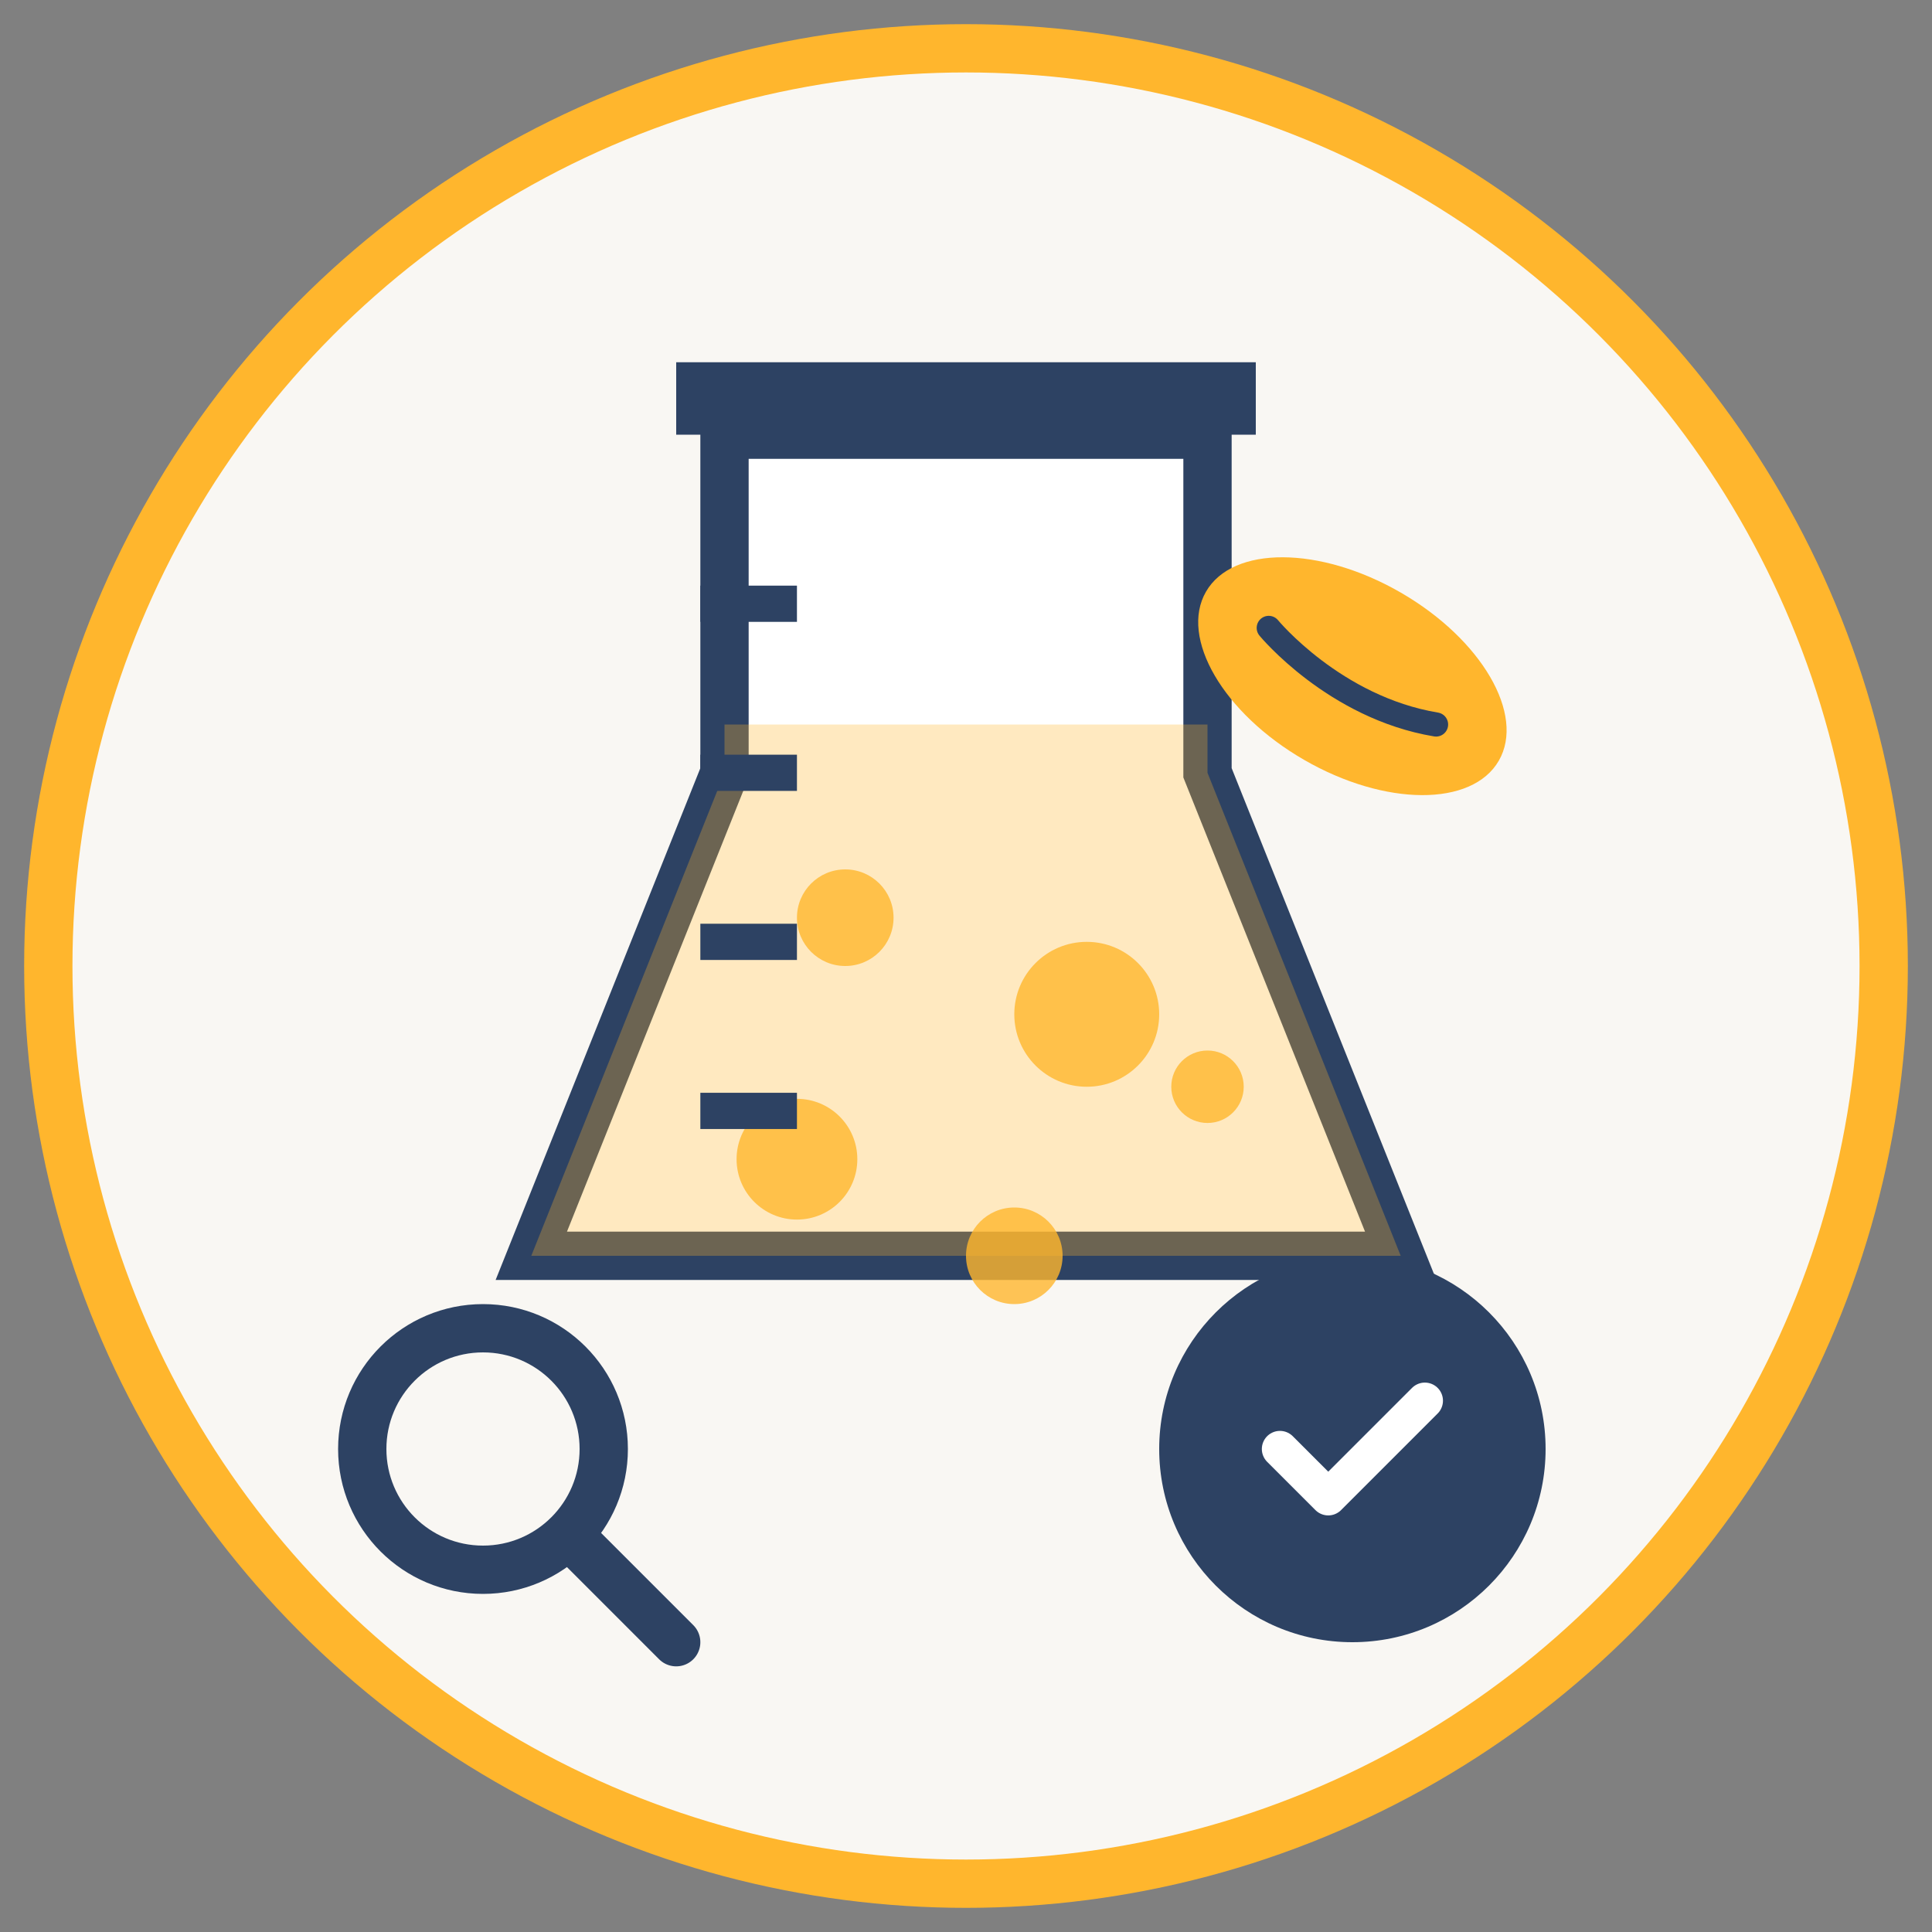 <svg width="80" height="80" viewBox="0 0 80 80" fill="none" xmlns="http://www.w3.org/2000/svg">
  <rect x="0" y="0" width="80" height="80" fill="#808080" stroke="none"/>
  <!-- Quality Testing Icon -->
  <circle cx="40" cy="40" r="38" stroke="#FFB62D" stroke-width="2" fill="#F9F7F3"/>
  
  <!-- Beaker -->
  <path d="M30 18H50V32L58 52H22L30 32V18Z" fill="white" stroke="#2D4263" stroke-width="2"/>
  
  <!-- Beaker Top Ridge -->
  <path d="M28 15H52V18H28V15Z" fill="#2D4263"/>
  
  <!-- Beaker Liquid -->
  <path d="M30 32L22 52H58L50 32V30H30V32Z" fill="#FFB62D" fill-opacity="0.3"/>
  
  <!-- Bubbles -->
  <circle cx="35" cy="38" r="2" fill="#FFB62D" fill-opacity="0.8"/>
  <circle cx="45" cy="42" r="3" fill="#FFB62D" fill-opacity="0.8"/>
  <circle cx="33" cy="48" r="2.5" fill="#FFB62D" fill-opacity="0.8"/>
  <circle cx="42" cy="52" r="2" fill="#FFB62D" fill-opacity="0.8"/>
  <circle cx="50" cy="45" r="1.5" fill="#FFB62D" fill-opacity="0.8"/>
  
  <!-- Measurement Lines -->
  <line x1="29" y1="25" x2="33" y2="25" stroke="#2D4263" stroke-width="1.5"/>
  <line x1="29" y1="32" x2="33" y2="32" stroke="#2D4263" stroke-width="1.5"/>
  <line x1="29" y1="39" x2="33" y2="39" stroke="#2D4263" stroke-width="1.5"/>
  <line x1="29" y1="46" x2="33" y2="46" stroke="#2D4263" stroke-width="1.5"/>
  
  <!-- Wheat Grain -->
  <g transform="translate(56, 28) rotate(30)">
    <ellipse cx="0" cy="0" rx="7" ry="4" fill="#FFB62D"/>
    <path d="M-4 0C-4 0 0 1.5 4 0" stroke="#2D4263" stroke-width="1" stroke-linecap="round"/>
  </g>
  
  <!-- Checkmark/Quality Symbol -->
  <g transform="translate(56, 60)">
    <circle cx="0" cy="0" r="8" fill="#2D4263"/>
    <path d="M-3 0L-1 2L3 -2" stroke="white" stroke-width="1.5" stroke-linecap="round" stroke-linejoin="round"/>
  </g>
  
  <!-- Magnifying Glass -->
  <g transform="translate(20, 60)">
    <circle cx="0" cy="0" r="5" fill="none" stroke="#2D4263" stroke-width="2"/>
    <line x1="4" y1="4" x2="8" y2="8" stroke="#2D4263" stroke-width="2" stroke-linecap="round"/>
  </g>
</svg>
